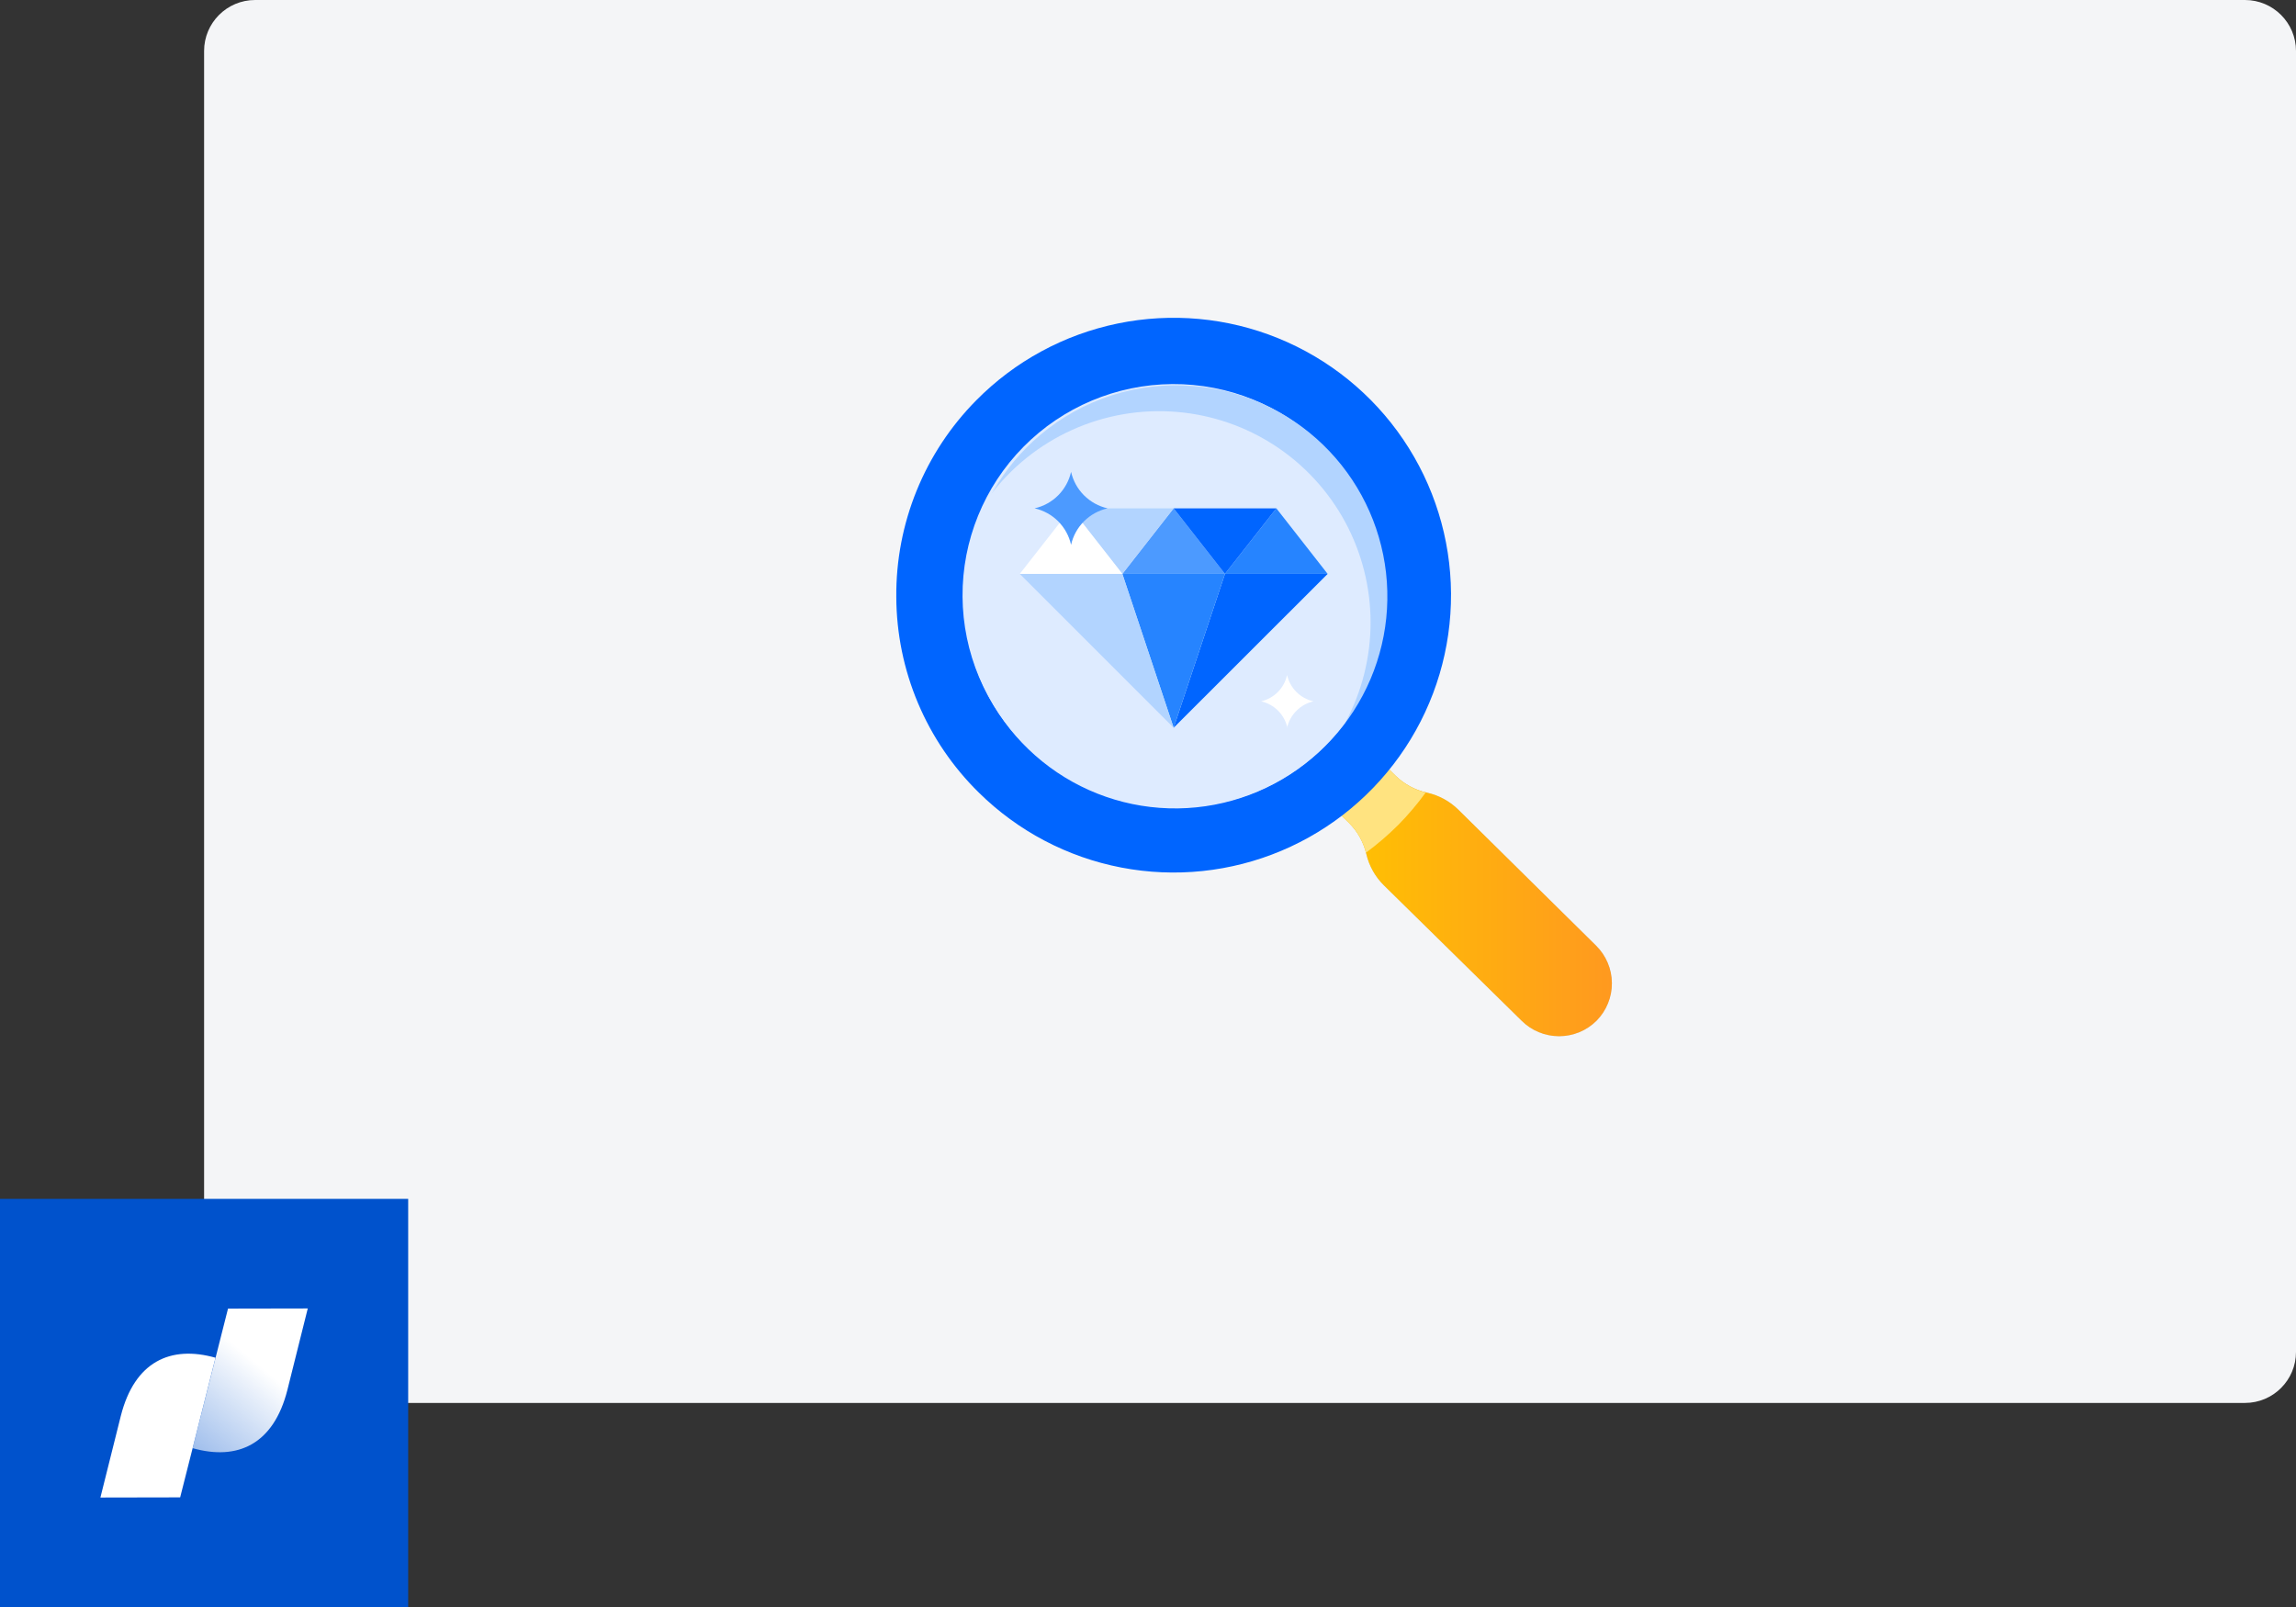 <svg width="180" height="126" viewBox="0 0 180 126" fill="none" xmlns="http://www.w3.org/2000/svg">
<rect x="0" y="0" width="180" height="126" fill="#333333" stroke="none"/>
<path d="M16 4C16 1.791 17.791 0 20 0H176C178.209 0 180 1.791 180 4V106C180 108.209 178.209 110 176 110H20C17.791 110 16 108.209 16 106V4Z" fill="#F4F5F7"/>
<g clip-path="url(#clip0)">
<path d="M105.748 64.514L103.087 61.914L106.736 58.213L109.397 60.813C110.079 61.481 110.934 61.944 111.867 62.148V62.148C112.8 62.353 113.657 62.819 114.337 63.491L125.127 74.143C125.516 74.526 125.826 74.983 126.039 75.486C126.252 75.989 126.364 76.529 126.368 77.076C126.372 77.623 126.268 78.164 126.062 78.671C125.857 79.177 125.554 79.638 125.17 80.027V80.027C124.784 80.414 124.325 80.721 123.82 80.93C123.315 81.139 122.774 81.246 122.228 81.246C121.681 81.246 121.14 81.139 120.635 80.93C120.13 80.721 119.672 80.414 119.285 80.027L108.487 69.411C107.809 68.741 107.334 67.894 107.117 66.967V66.967C106.902 66.036 106.427 65.185 105.748 64.514V64.514Z" fill="#CFD4DB"/>
<path d="M105.748 64.514L104.933 63.717C104.691 63.475 104.499 63.188 104.367 62.872C104.236 62.556 104.169 62.217 104.169 61.875C104.169 61.533 104.236 61.194 104.367 60.878C104.499 60.562 104.691 60.275 104.933 60.033V60.033C105.421 59.546 106.082 59.273 106.771 59.273C107.46 59.273 108.121 59.546 108.608 60.033L109.414 60.831C110.093 61.489 110.943 61.946 111.867 62.148V62.148C112.8 62.353 113.657 62.819 114.337 63.491L125.127 74.143C125.516 74.526 125.826 74.983 126.039 75.486C126.252 75.989 126.364 76.529 126.368 77.076C126.372 77.623 126.268 78.164 126.062 78.671C125.857 79.177 125.554 79.638 125.17 80.027V80.027C124.784 80.414 124.325 80.721 123.82 80.93C123.315 81.139 122.774 81.246 122.228 81.246C121.681 81.246 121.14 81.139 120.635 80.93C120.13 80.721 119.672 80.414 119.285 80.027L108.487 69.411C107.809 68.741 107.334 67.894 107.117 66.967V66.967C106.902 66.036 106.428 65.185 105.748 64.514V64.514Z" fill="url(#paint0_linear)"/>
<g style="mix-blend-mode:multiply">
<path d="M107.091 66.854C106.864 65.967 106.4 65.158 105.748 64.514L104.933 63.717C104.691 63.475 104.499 63.188 104.367 62.872C104.236 62.556 104.169 62.217 104.169 61.875C104.169 61.533 104.236 61.194 104.367 60.878C104.499 60.562 104.691 60.275 104.933 60.033V60.033C105.421 59.546 106.082 59.273 106.771 59.273C107.46 59.273 108.121 59.546 108.608 60.033L109.414 60.831C110.069 61.469 110.883 61.921 111.771 62.139C111.117 63.042 110.396 63.893 109.613 64.687C108.826 65.47 107.984 66.194 107.091 66.854V66.854Z" fill="#FFE380"/>
</g>
<path d="M113.756 46.522C113.728 42.221 112.426 38.025 110.013 34.464C107.6 30.903 104.185 28.138 100.201 26.518C96.216 24.898 91.841 24.497 87.628 25.364C83.415 26.231 79.554 28.328 76.533 31.39C74.524 33.42 72.936 35.827 71.86 38.473C70.785 41.119 70.243 43.952 70.267 46.808V46.808C70.278 49.666 70.856 52.493 71.967 55.126C73.079 57.76 74.701 60.146 76.741 62.148V62.148C79.801 65.167 83.687 67.211 87.908 68.022C92.129 68.833 96.496 68.375 100.457 66.706C104.418 65.037 107.795 62.231 110.162 58.643C112.529 55.055 113.78 50.846 113.756 46.548V46.522Z" fill="#0065FF"/>
<path d="M80.233 35.039C83.318 31.914 87.518 30.142 91.908 30.114C96.299 30.085 100.521 31.802 103.646 34.887C106.771 37.972 108.543 42.171 108.571 46.562C108.6 50.953 106.883 55.175 103.798 58.3C100.713 61.425 96.514 63.196 92.123 63.225C87.732 63.253 83.51 61.536 80.385 58.452C77.26 55.367 75.489 51.167 75.46 46.777C75.432 42.386 77.149 38.164 80.233 35.039V35.039Z" fill="#DEEBFF"/>
<path d="M81.533 34.12C78.607 36.591 76.627 40.001 75.933 43.768C75.239 47.535 75.872 51.426 77.726 54.778C79.579 58.13 82.538 60.736 86.097 62.15C89.657 63.565 93.597 63.702 97.246 62.537C100.895 61.373 104.027 58.978 106.108 55.763C108.19 52.547 109.092 48.71 108.66 44.904C108.229 41.098 106.491 37.559 103.743 34.891C100.994 32.223 97.406 30.59 93.589 30.272C91.425 30.087 89.246 30.331 87.177 30.992C85.108 31.652 83.19 32.715 81.533 34.12V34.12Z" fill="#B2D4FF"/>
<path d="M92.297 32.3C89.48 32.058 86.648 32.54 84.069 33.7C81.49 34.86 79.251 36.661 77.564 38.93C75.721 42.33 75.125 46.269 75.882 50.062C76.638 53.855 78.698 57.264 81.705 59.697C84.712 62.131 88.475 63.435 92.343 63.384C96.21 63.333 99.938 61.93 102.879 59.418C103.848 58.592 104.72 57.658 105.479 56.636C106.777 54.218 107.454 51.515 107.449 48.771C107.444 46.027 106.757 43.327 105.45 40.914C104.143 38.501 102.257 36.45 99.961 34.947C97.665 33.443 95.032 32.534 92.297 32.3V32.3Z" fill="#DEEBFF"/>
<path d="M92.011 57.061L104.084 44.997H96.033L92.011 57.061Z" fill="#0065FF"/>
<path d="M87.99 44.997L92.011 57.061L96.033 44.997H87.99Z" fill="#2684FF"/>
<path d="M79.947 44.997L92.011 57.061L87.99 44.997H79.947Z" fill="#B2D4FF"/>
<path d="M100.063 39.857L96.033 44.997H104.084L100.063 39.857Z" fill="#2684FF"/>
<path d="M92.011 39.857L87.99 44.997H96.033L92.011 39.857Z" fill="#4C9AFF"/>
<path d="M87.99 44.997L92.011 39.857H83.969L87.99 44.997Z" fill="#B2D4FF"/>
<path d="M96.033 44.997L100.063 39.857H92.011L96.033 44.997Z" fill="#0065FF"/>
<path d="M83.969 39.857L79.947 44.997H87.99L83.969 39.857Z" fill="white"/>
<path d="M83.969 42.717C84.125 42.019 84.477 41.379 84.984 40.872C85.49 40.366 86.13 40.014 86.829 39.857V39.857C86.131 39.699 85.492 39.346 84.986 38.84C84.48 38.334 84.127 37.695 83.969 36.997V36.997C83.812 37.696 83.46 38.336 82.954 38.842C82.447 39.349 81.807 39.701 81.109 39.857V39.857C81.808 40.013 82.448 40.365 82.955 40.871C83.461 41.378 83.813 42.018 83.969 42.717V42.717Z" fill="#4C9AFF"/>
<path d="M100.903 57.061C101.018 56.555 101.273 56.092 101.64 55.726C102.006 55.359 102.469 55.104 102.975 54.989V54.989C102.469 54.878 102.005 54.625 101.639 54.26C101.272 53.894 101.017 53.432 100.903 52.927V52.927C100.795 53.428 100.545 53.889 100.185 54.254C99.824 54.619 99.367 54.874 98.867 54.989V54.989C99.372 55.103 99.834 55.358 100.2 55.724C100.565 56.091 100.818 56.555 100.929 57.061H100.903Z" fill="white"/>
</g>
<path d="M32 94H0V126H32V94Z" fill="#0052CC"/>
<path d="M17.876 102.604L15.104 113.548C18.632 114.544 21.448 113.248 22.528 108.992L24.128 102.592L17.876 102.604Z" fill="url(#paint1_linear)"/>
<path d="M14.124 117.404L16.896 106.456C13.368 105.46 10.552 106.756 9.472 111.016L7.872 117.416L14.124 117.404Z" fill="white"/>
<defs>
<linearGradient id="paint0_linear" x1="126.375" y1="70.269" x2="104.171" y2="70.269" gradientUnits="userSpaceOnUse">
<stop stop-color="#FF991F"/>
<stop offset="1" stop-color="#FFC400"/>
</linearGradient>
<linearGradient id="paint1_linear" x1="14.28" y1="113.588" x2="19.976" y2="106.744" gradientUnits="userSpaceOnUse">
<stop stop-color="white" stop-opacity="0.6"/>
<stop offset="1" stop-color="white"/>
</linearGradient>
<clipPath id="clip0">
<rect width="56.099" height="56.333" fill="white" transform="translate(70.267 24.933)"/>
</clipPath>
</defs>
</svg>
